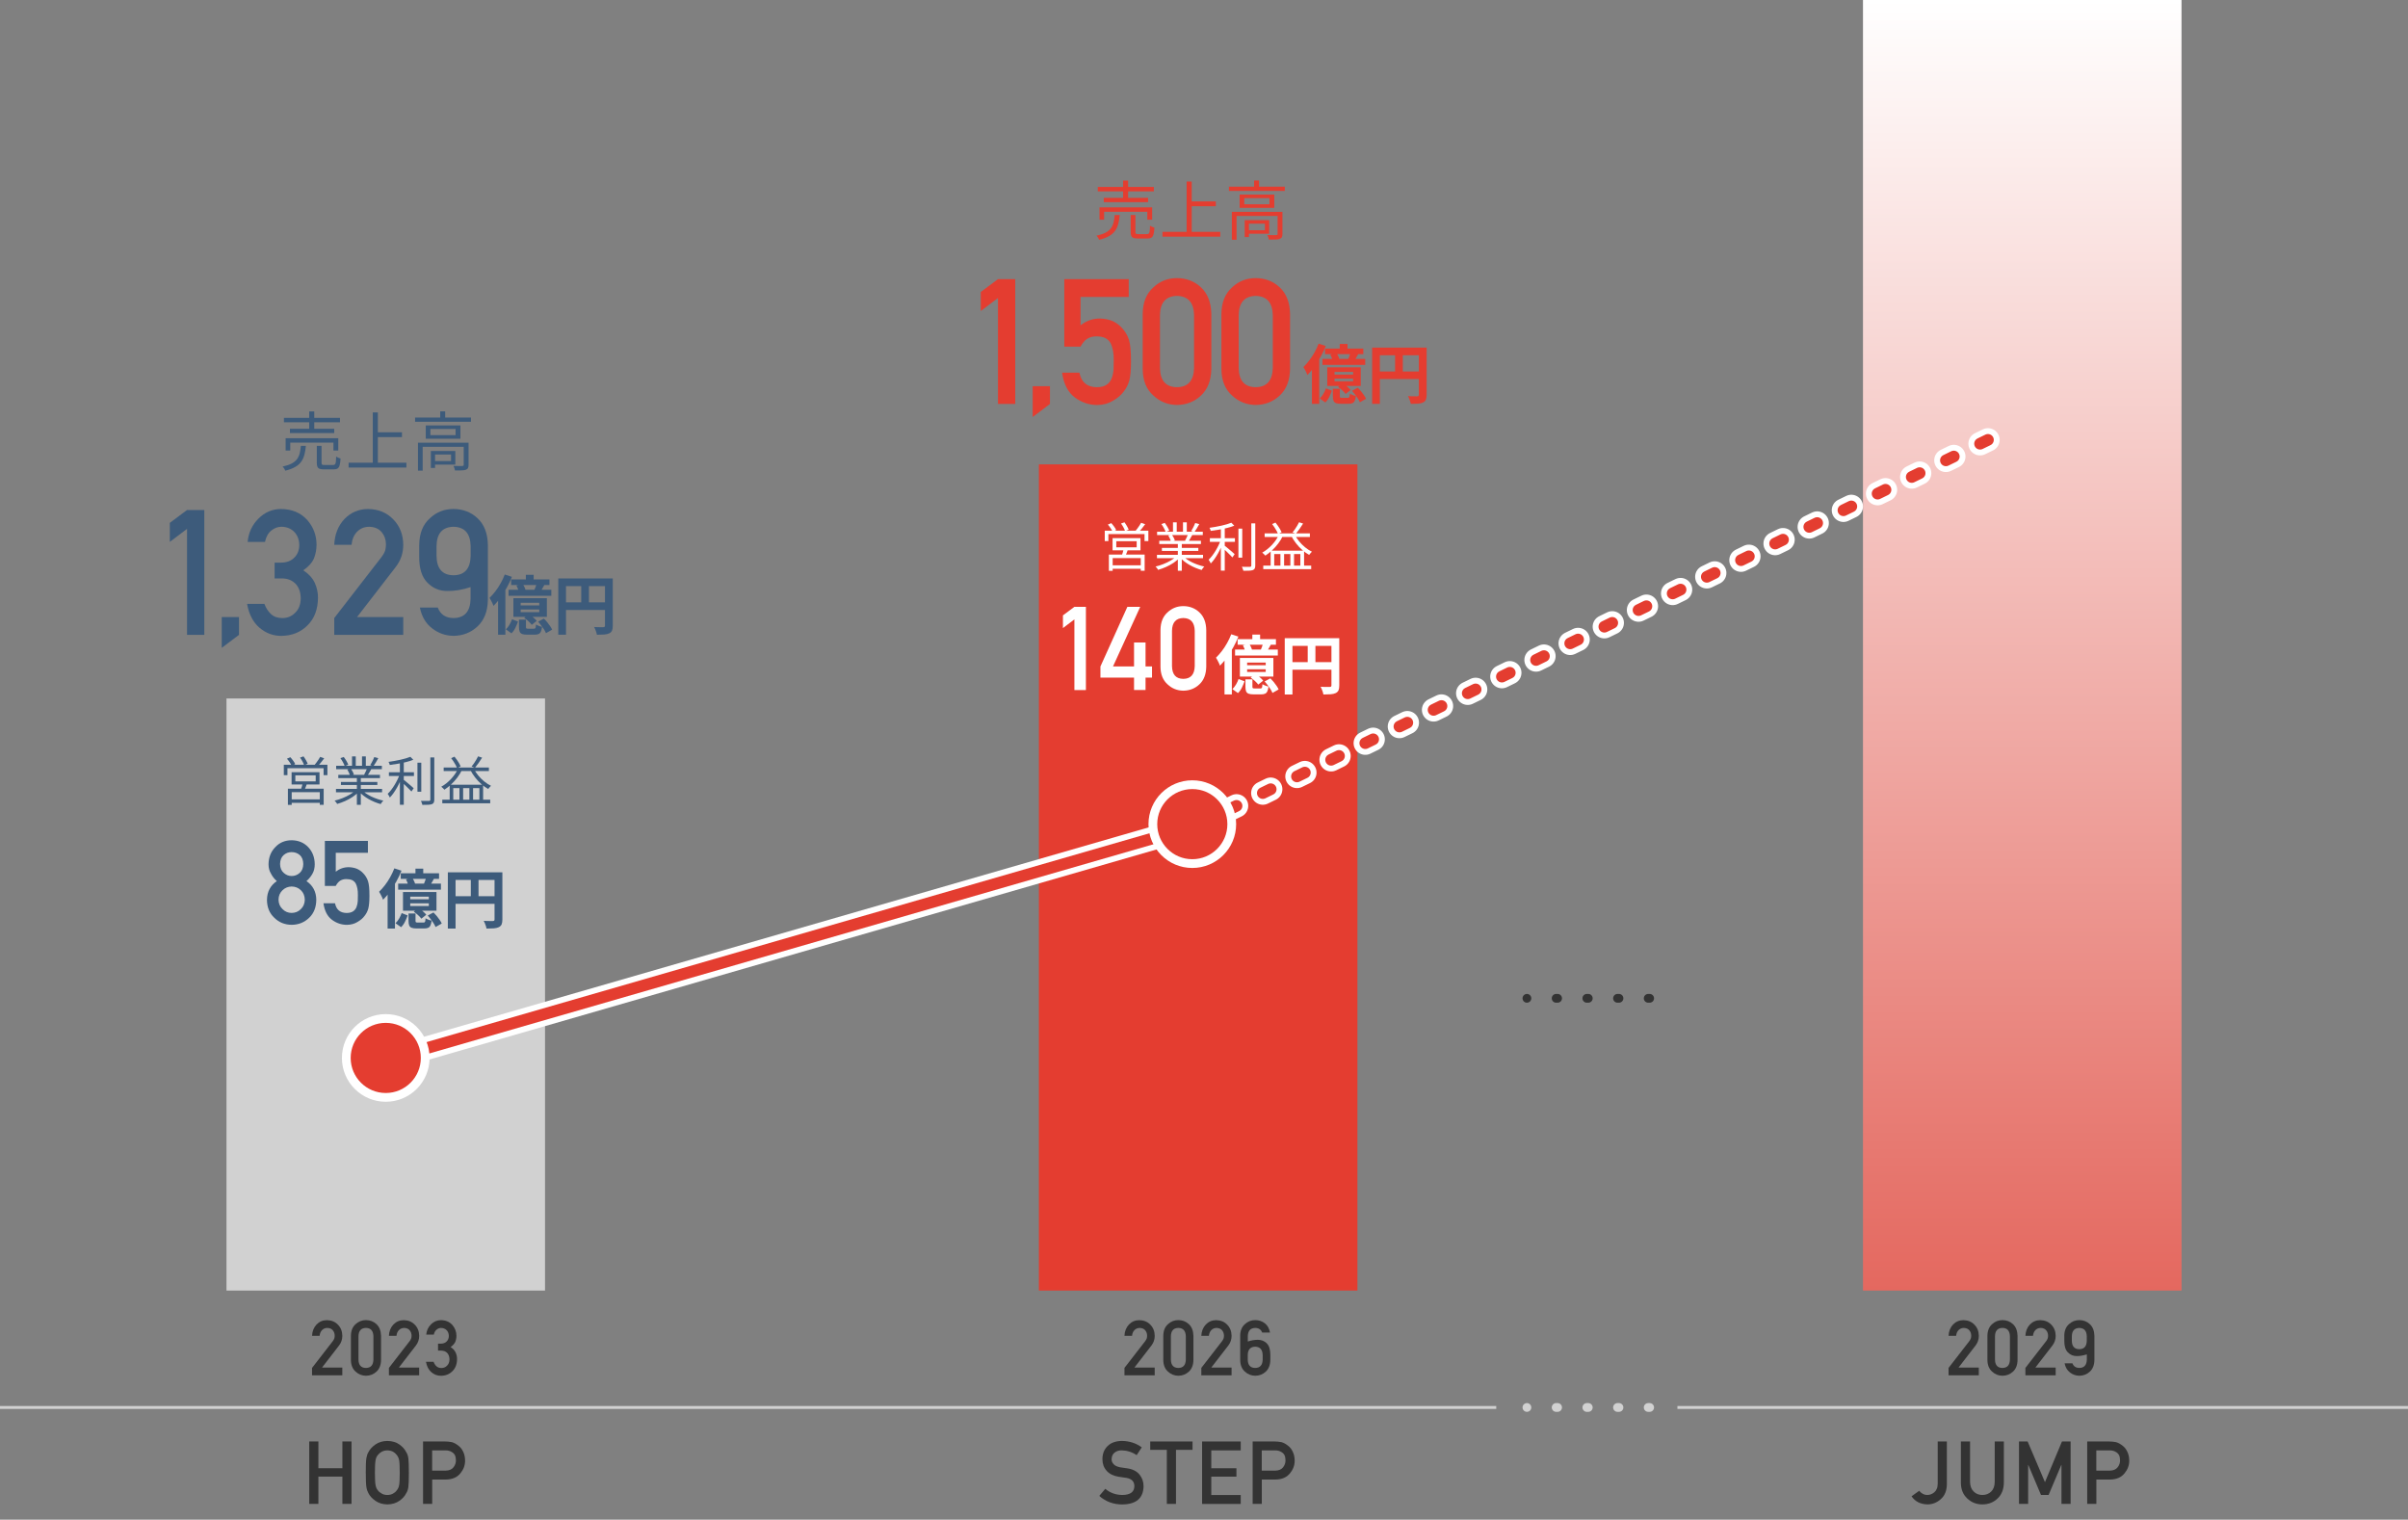 <?xml version="1.0" encoding="UTF-8"?>
<svg id="f" data-name="06" xmlns="http://www.w3.org/2000/svg" xmlns:xlink="http://www.w3.org/1999/xlink" viewBox="0 0 824 520">
  <rect x="0" y="0" width="824" height="520" fill="#808080" stroke="none"/>
  <defs>
    <linearGradient id="g" data-name="名称未設定グラデーション 22" x1="692" y1="441.6" x2="692" y2="0" gradientUnits="userSpaceOnUse">
      <stop offset="0" stop-color="#e4685f"/>
      <stop offset="1" stop-color="#fff"/>
    </linearGradient>
  </defs>
  <rect x="637.5" width="109" height="441.6" fill="url(#g)" stroke-width="0"/>
  <line x1="574" y1="481.6" x2="824" y2="481.6" fill="none" stroke="#d1d1d1" stroke-linejoin="round"/>
  <rect x="77.5" y="239" width="109" height="202.6" fill="#d1d1d1" stroke-width="0"/>
  <rect x="355.5" y="158.9" width="109" height="282.7" fill="#e43d30" stroke-width="0"/>
  <g>
    <line x1="131.98" y1="362.7" x2="408.75" y2="282.75" fill="none" stroke="#fff" stroke-linecap="round" stroke-linejoin="round" stroke-width="8"/>
    <line x1="131.98" y1="362.7" x2="408.75" y2="282.75" fill="none" stroke="#e43d30" stroke-linecap="round" stroke-linejoin="round" stroke-width="4"/>
  </g>
  <g>
    <line x1="408.75" y1="282.75" x2="682.92" y2="149.22" fill="none" stroke="#fff" stroke-dasharray="0 0 0 0 3 10 0 0" stroke-linecap="round" stroke-miterlimit="10" stroke-width="8"/>
    <line x1="408.75" y1="282.75" x2="682.92" y2="149.22" fill="none" stroke="#e43d30" stroke-dasharray="0 0 0 0 3 10 0 0" stroke-linecap="round" stroke-miterlimit="10" stroke-width="4"/>
  </g>
  <line x1="564.5" y1="481.6" x2="522.5" y2="481.6" fill="none" stroke="#d1d1d1" stroke-dasharray="0 0 0 0 .5 10 0 0" stroke-linecap="round" stroke-linejoin="round" stroke-width="3"/>
  <line y1="481.6" x2="512" y2="481.6" fill="none" stroke="#d1d1d1" stroke-linejoin="round"/>
  <g>
    <path d="M666.77,468.08l7.1-9.16c.27-.37.46-.71.56-1.03.07-.3.1-.58.1-.85,0-.7-.21-1.32-.64-1.84-.44-.52-1.06-.79-1.87-.81-.71,0-1.31.24-1.78.71-.49.47-.78,1.14-.87,2h-2.59c.07-1.56.57-2.84,1.52-3.86.96-.99,2.13-1.5,3.53-1.51,1.56.02,2.83.53,3.8,1.54.99,1,1.49,2.28,1.51,3.82,0,1.23-.37,2.33-1.1,3.29l-5.84,7.56h6.93v2.67h-10.35v-2.52Z" fill="#333" stroke-width="0"/>
    <path d="M680.08,457.09c.02-1.73.55-3.06,1.61-3.99.99-.92,2.17-1.39,3.54-1.39s2.61.46,3.6,1.39c1,.93,1.52,2.27,1.56,4v8.26c-.03,1.72-.55,3.05-1.56,3.98-.99.92-2.19,1.4-3.6,1.41-1.37-.02-2.55-.49-3.54-1.41-1.05-.93-1.59-2.26-1.61-3.98v-8.28ZM687.78,457.25c-.05-1.88-.9-2.84-2.56-2.87-1.67.03-2.52.99-2.55,2.87v7.96c.03,1.9.88,2.85,2.55,2.87,1.66-.02,2.51-.97,2.56-2.87v-7.96Z" fill="#333" stroke-width="0"/>
    <path d="M693.07,468.08l7.1-9.16c.27-.37.46-.71.56-1.03.07-.3.1-.58.1-.85,0-.7-.21-1.32-.64-1.84-.44-.52-1.06-.79-1.87-.81-.71,0-1.31.24-1.78.71-.49.47-.78,1.14-.87,2h-2.59c.07-1.56.57-2.84,1.52-3.86.96-.99,2.13-1.5,3.53-1.51,1.56.02,2.83.53,3.8,1.54.99,1,1.49,2.28,1.51,3.82,0,1.23-.37,2.33-1.1,3.29l-5.84,7.56h6.93v2.67h-10.35v-2.52Z" fill="#333" stroke-width="0"/>
    <path d="M706.38,457.09c.02-1.73.55-3.06,1.61-3.99.99-.92,2.17-1.39,3.54-1.39s2.61.46,3.6,1.39c1,.93,1.52,2.27,1.56,4v8.26c-.03,1.72-.55,3.05-1.56,3.98-.99.92-2.19,1.4-3.6,1.41-1.2-.02-2.28-.39-3.21-1.13-.95-.72-1.56-1.76-1.83-3.12h2.68c.41,1.05,1.2,1.57,2.37,1.57,1.65-.02,2.51-.98,2.56-2.88v-1.76c-1.24.4-2.39.6-3.47.58-1.18.02-2.19-.4-3.02-1.26-.83-.83-1.24-2.15-1.22-3.95v-1.72ZM708.97,458.79c.03,1.9.88,2.85,2.55,2.87,1.66-.02,2.51-.97,2.56-2.87v-1.53c-.05-1.88-.9-2.84-2.56-2.87-1.67.03-2.52.99-2.55,2.87v1.53Z" fill="#333" stroke-width="0"/>
  </g>
  <g>
    <path d="M384.77,468.08l7.1-9.16c.27-.37.46-.71.56-1.03.07-.3.1-.58.1-.85,0-.7-.21-1.32-.64-1.84-.44-.52-1.06-.79-1.87-.81-.71,0-1.31.24-1.78.71-.49.47-.78,1.14-.87,2h-2.59c.07-1.56.57-2.84,1.52-3.86.96-.99,2.13-1.5,3.53-1.51,1.56.02,2.83.53,3.8,1.54.99,1,1.49,2.28,1.51,3.82,0,1.23-.37,2.33-1.1,3.29l-5.84,7.56h6.93v2.67h-10.35v-2.52Z" fill="#333" stroke-width="0"/>
    <path d="M398.07,457.09c.02-1.73.55-3.06,1.61-3.99.99-.92,2.17-1.39,3.54-1.39s2.61.46,3.6,1.39c1,.93,1.52,2.27,1.56,4v8.26c-.03,1.72-.55,3.05-1.56,3.98-.99.92-2.19,1.4-3.6,1.41-1.37-.02-2.55-.49-3.54-1.41-1.05-.93-1.59-2.26-1.61-3.98v-8.28ZM405.78,457.25c-.05-1.88-.9-2.84-2.56-2.87-1.67.03-2.52.99-2.55,2.87v7.96c.03,1.9.88,2.85,2.55,2.87,1.66-.02,2.51-.97,2.56-2.87v-7.96Z" fill="#333" stroke-width="0"/>
    <path d="M411.07,468.08l7.1-9.16c.27-.37.46-.71.56-1.03.07-.3.1-.58.1-.85,0-.7-.21-1.32-.64-1.84-.44-.52-1.06-.79-1.87-.81-.71,0-1.31.24-1.78.71-.49.47-.78,1.14-.87,2h-2.59c.07-1.56.57-2.84,1.52-3.86.96-.99,2.13-1.5,3.53-1.51,1.56.02,2.83.53,3.8,1.54.99,1,1.49,2.28,1.51,3.82,0,1.23-.37,2.33-1.1,3.29l-5.84,7.56h6.93v2.67h-10.35v-2.52Z" fill="#333" stroke-width="0"/>
    <path d="M424.38,457.09c.02-1.73.55-3.06,1.61-3.99.99-.92,2.17-1.39,3.54-1.39,1.23,0,2.32.36,3.28,1.08.93.73,1.52,1.79,1.78,3.17h-2.68c-.41-1.03-1.2-1.56-2.38-1.57-1.66.03-2.51.99-2.54,2.88v1.76c1.24-.4,2.39-.59,3.47-.58,1.2,0,2.21.41,3.04,1.23.81.84,1.21,2.16,1.2,3.97v1.71c-.03,1.72-.55,3.05-1.56,3.98-.99.92-2.19,1.4-3.6,1.41-1.37-.02-2.55-.49-3.54-1.41-1.05-.93-1.59-2.26-1.61-3.98v-8.27ZM426.97,465.21c.03,1.9.88,2.85,2.55,2.87,1.66-.02,2.51-.97,2.56-2.87v-1.53c-.05-1.88-.9-2.84-2.56-2.87-1.67.03-2.52.99-2.55,2.87v1.53Z" fill="#333" stroke-width="0"/>
  </g>
  <g>
    <path d="M106.77,468.08l7.1-9.16c.27-.37.46-.71.56-1.03.07-.3.1-.58.1-.85,0-.7-.21-1.32-.64-1.84-.44-.52-1.06-.79-1.87-.81-.71,0-1.31.24-1.78.71-.49.47-.78,1.14-.87,2h-2.59c.07-1.56.57-2.84,1.52-3.86.96-.99,2.13-1.5,3.53-1.51,1.56.02,2.83.53,3.8,1.54.99,1,1.49,2.28,1.51,3.82,0,1.23-.37,2.33-1.1,3.29l-5.84,7.56h6.93v2.67h-10.35v-2.52Z" fill="#333" stroke-width="0"/>
    <path d="M120.08,457.09c.02-1.73.55-3.06,1.61-3.99.99-.92,2.17-1.39,3.54-1.39s2.61.46,3.6,1.39c1,.93,1.52,2.27,1.56,4v8.26c-.03,1.72-.55,3.05-1.56,3.98-.99.92-2.19,1.4-3.6,1.41-1.37-.02-2.55-.49-3.54-1.41-1.05-.93-1.59-2.26-1.61-3.98v-8.28ZM127.78,457.25c-.05-1.88-.9-2.84-2.56-2.87-1.67.03-2.52.99-2.55,2.87v7.96c.03,1.9.88,2.85,2.55,2.87,1.66-.02,2.51-.97,2.56-2.87v-7.96Z" fill="#333" stroke-width="0"/>
    <path d="M133.07,468.08l7.1-9.16c.27-.37.46-.71.56-1.03.07-.3.1-.58.1-.85,0-.7-.21-1.32-.64-1.84-.44-.52-1.06-.79-1.87-.81-.71,0-1.31.24-1.78.71-.49.47-.78,1.14-.87,2h-2.59c.07-1.56.57-2.84,1.52-3.86.96-.99,2.13-1.5,3.53-1.51,1.56.02,2.83.53,3.8,1.54.99,1,1.49,2.28,1.51,3.82,0,1.23-.37,2.33-1.1,3.29l-5.84,7.56h6.93v2.67h-10.35v-2.52Z" fill="#333" stroke-width="0"/>
    <path d="M149.88,459.77h.9c.89,0,1.58-.25,2.07-.76.49-.49.74-1.13.74-1.91-.02-.79-.27-1.44-.76-1.95-.49-.49-1.12-.74-1.89-.76-.56,0-1.06.19-1.52.56-.48.37-.81.94-.97,1.72h-2.6c.13-1.39.68-2.56,1.63-3.51.94-.94,2.06-1.42,3.36-1.44,1.65.02,2.96.56,3.93,1.63.93,1.04,1.4,2.28,1.42,3.7,0,.72-.13,1.41-.39,2.08-.3.67-.83,1.26-1.61,1.79.79.51,1.36,1.13,1.71,1.85.33.72.5,1.47.5,2.26-.02,1.75-.54,3.14-1.58,4.15-1.02,1.04-2.33,1.56-3.93,1.58-1.24,0-2.33-.41-3.28-1.23-.95-.82-1.57-2.01-1.85-3.56h2.6c.23.63.56,1.13.98,1.52.43.4,1,.61,1.72.61.76,0,1.41-.27,1.93-.81.53-.51.8-1.23.82-2.16-.02-.95-.29-1.69-.82-2.22-.52-.51-1.19-.76-1.99-.76h-1.11v-2.36Z" fill="#333" stroke-width="0"/>
  </g>
  <g>
    <g>
      <g>
        <path d="M341.5,101.97l-5.89,4.45v-6.51l5.89-4.4h5.91v42.71h-5.91v-36.26Z" fill="#e43d30" stroke-width="0"/>
        <path d="M353.38,132.14h5.91v6.09l-5.91,4.45v-10.54Z" fill="#e43d30" stroke-width="0"/>
        <path d="M364.19,95.51h22.05v6.09h-16.49v9.73c1.94-1.56,4.15-2.34,6.63-2.34,1.59.04,3.05.33,4.38.88,1.25.61,2.27,1.35,3.04,2.23,1.15,1.17,1.98,2.53,2.49,4.07.26.84.45,1.86.56,3.08.11,1.23.17,2.74.17,4.54,0,2.77-.19,4.9-.57,6.38-.4,1.46-1.06,2.76-1.99,3.9-.81,1.11-2,2.12-3.55,3.03-1.52.95-3.31,1.45-5.39,1.49-2.8,0-5.37-.86-7.69-2.57-2.37-1.75-3.83-4.59-4.4-8.51h5.94c.64,3.29,2.62,4.95,5.94,4.99,1.42,0,2.56-.29,3.41-.88.81-.57,1.38-1.31,1.71-2.23.34-.92.55-1.92.62-2.99.04-1.06.06-2.08.06-3.08.04-2.45-.33-4.43-1.11-5.96-.42-.72-1.04-1.3-1.85-1.73-.82-.35-1.83-.53-3.05-.53-1.08,0-2.07.25-2.96.76-.89.53-1.69,1.45-2.39,2.76h-5.56v-23.09Z" fill="#e43d30" stroke-width="0"/>
        <path d="M391.02,107.42c.04-3.94,1.26-6.97,3.66-9.1,2.25-2.11,4.94-3.16,8.07-3.16s5.96,1.05,8.21,3.16c2.29,2.13,3.47,5.17,3.55,9.11v18.84c-.08,3.93-1.26,6.95-3.55,9.08-2.25,2.11-4.99,3.18-8.21,3.22-3.12-.04-5.81-1.11-8.07-3.22-2.4-2.12-3.63-5.15-3.66-9.07v-18.88ZM408.6,107.8c-.11-4.29-2.06-6.47-5.85-6.55-3.8.08-5.74,2.26-5.82,6.55v18.14c.08,4.33,2.02,6.51,5.82,6.55,3.79-.04,5.73-2.22,5.85-6.55v-18.14Z" fill="#e43d30" stroke-width="0"/>
        <path d="M417.96,107.42c.04-3.94,1.26-6.97,3.66-9.1,2.25-2.11,4.94-3.16,8.07-3.16s5.96,1.05,8.21,3.16c2.29,2.13,3.47,5.17,3.55,9.11v18.84c-.08,3.93-1.26,6.95-3.55,9.08-2.25,2.11-4.99,3.18-8.21,3.22-3.12-.04-5.81-1.11-8.07-3.22-2.41-2.12-3.63-5.15-3.66-9.07v-18.88ZM435.54,107.8c-.12-4.29-2.06-6.47-5.85-6.55-3.8.08-5.74,2.26-5.82,6.55v18.14c.08,4.33,2.02,6.51,5.82,6.55,3.78-.04,5.73-2.22,5.85-6.55v-18.14Z" fill="#e43d30" stroke-width="0"/>
      </g>
      <g>
        <path d="M451.24,117.59l2.44.79c-.48,1.22-1.06,2.43-1.74,3.65-.67,1.22-1.4,2.36-2.17,3.44-.77,1.08-1.57,2.03-2.39,2.85-.07-.22-.19-.5-.35-.85-.16-.34-.33-.69-.52-1.03-.18-.34-.35-.63-.5-.85.67-.64,1.34-1.39,1.99-2.24.65-.85,1.26-1.77,1.81-2.76.56-.99,1.03-1.99,1.41-3ZM448.93,123.73l2.51-2.51v16.96h-2.51v-14.45ZM453.72,132.88l2.04.81c-.25.69-.55,1.4-.9,2.13-.35.73-.8,1.36-1.34,1.89l-1.91-1.36c.46-.42.87-.96,1.24-1.59.37-.64.66-1.26.87-1.88ZM452.53,122.81h14.63v2.05h-14.63v-2.05ZM453.41,119.27h13.11v1.91h-13.11v-1.91ZM454.18,125.69h11.46v6.38h-11.46v-6.38ZM455.22,121.33l2.22-.44c.19.32.38.68.56,1.07s.3.73.36,1.02l-2.33.48c-.06-.28-.16-.62-.32-1.03-.15-.41-.32-.78-.49-1.1ZM456.08,133.02h2.4v2.51c0,.26.04.43.13.5.09.07.3.1.64.1h1.94c.18,0,.31-.03.41-.1.1-.07.17-.21.21-.42.04-.21.08-.52.11-.93.22.16.54.32.96.48.42.16.79.27,1.11.33-.09.7-.22,1.25-.41,1.64-.18.39-.44.66-.78.81s-.78.23-1.32.23h-2.57c-.76,0-1.35-.08-1.76-.24-.41-.16-.69-.44-.84-.83s-.22-.91-.22-1.55v-2.53ZM456.67,127.27v.9h6.36v-.9h-6.36ZM456.67,129.56v.92h6.36v-.92h-6.36ZM457.88,132.42l1.61-1.23c.48.31.98.67,1.5,1.09.51.42.9.81,1.17,1.18l-1.7,1.34c-.25-.35-.62-.75-1.11-1.21-.49-.45-.98-.84-1.46-1.17ZM458.45,117.68h2.66v2.6h-2.66v-2.6ZM462.17,120.52l2.62.62c-.26.47-.52.92-.77,1.34-.25.43-.48.8-.68,1.12l-2.05-.57c.16-.38.33-.8.5-1.26.17-.46.3-.88.38-1.24ZM462.65,133.72l1.96-1.06c.38.37.76.77,1.12,1.22.37.45.7.89,1.01,1.34.31.45.54.86.7,1.24l-2.11,1.19c-.15-.37-.36-.78-.65-1.24-.29-.46-.61-.93-.97-1.4-.36-.47-.71-.9-1.07-1.3Z" fill="#e43d30" stroke-width="0"/>
        <path d="M469.54,118.94h17.25v2.62h-14.61v16.63h-2.64v-19.25ZM470.97,127.12h15.86v2.6h-15.86v-2.6ZM477.39,120.37h2.64v8.05h-2.64v-8.05ZM485.53,118.94h2.66v16.17c0,.7-.09,1.26-.26,1.66s-.49.71-.95.94c-.46.22-1.02.36-1.71.41-.68.05-1.52.08-2.5.08-.04-.25-.12-.54-.22-.86-.1-.32-.22-.64-.35-.96-.13-.32-.26-.59-.39-.83.42.03.85.05,1.29.05.43,0,.82.01,1.15.01h.7c.21-.01.35-.06.44-.14.09-.08.13-.22.13-.41v-16.13Z" fill="#e43d30" stroke-width="0"/>
      </g>
    </g>
    <g>
      <path d="M381.45,73.56h1.72c-.1,1.13-.27,2.15-.51,3.05s-.6,1.7-1.1,2.39c-.5.69-1.18,1.29-2.06,1.79s-2,.93-3.38,1.27c-.04-.15-.12-.31-.22-.48-.1-.18-.22-.35-.34-.52-.12-.17-.25-.3-.36-.41,1.26-.28,2.29-.62,3.08-1.03.79-.41,1.4-.91,1.84-1.48.43-.58.74-1.25.93-2s.32-1.61.4-2.56ZM375.66,63.97h19.18v1.52h-19.18v-1.52ZM376.23,70.95h18.02v4.22h-1.65v-2.71h-14.78v2.71h-1.58v-4.22ZM377.71,67.71h15.16v1.47h-15.16v-1.47ZM384.31,61.79h1.72v6.69h-1.72v-6.69ZM386.88,73.56h1.65v5.83c0,.31.06.51.19.59.12.09.41.13.85.13h2.93c.26,0,.47-.07.61-.2.14-.13.24-.4.3-.81.06-.41.09-1.03.11-1.87.13.09.29.18.46.26.18.09.36.17.55.23.19.07.36.12.51.17-.06,1-.17,1.77-.32,2.31s-.39.91-.71,1.11c-.32.2-.77.3-1.34.3h-3.23c-.67,0-1.19-.06-1.55-.19s-.61-.35-.76-.67c-.15-.32-.22-.77-.22-1.34v-5.85Z" fill="#e43d30" stroke-width="0"/>
      <path d="M397.79,79.33h19.78v1.65h-19.78v-1.65ZM406.06,62.12h1.74v18.08h-1.74v-18.08ZM407.01,68.92h9.04v1.65h-9.04v-1.65Z" fill="#e43d30" stroke-width="0"/>
      <path d="M420.54,63.88h19.12v1.45h-19.12v-1.45ZM421.53,72.49h16.35v1.41h-14.74v8.14h-1.61v-9.55ZM424.19,66.57h11.86v4.55h-11.86v-4.55ZM425.78,67.78v2.11h8.62v-2.11h-8.62ZM425.93,75.32h1.45v5.79h-1.45v-5.79ZM426.7,75.32h7.61v4.66h-7.61v-1.21h6.14v-2.24h-6.14v-1.21ZM429.14,61.77h1.69v2.82h-1.69v-2.82ZM437.19,72.49h1.65v7.57c0,.45-.06.81-.19,1.08-.12.26-.36.46-.71.59-.35.13-.83.21-1.44.23s-1.38.03-2.3.03c-.03-.23-.1-.5-.2-.79s-.21-.55-.33-.77c.72.01,1.36.03,1.92.03.56,0,.94,0,1.11-.01.19-.01.32-.05.38-.11.07-.06.1-.16.1-.31v-7.55Z" fill="#e43d30" stroke-width="0"/>
    </g>
  </g>
  <g>
    <g>
      <g>
        <path d="M64,180.97l-5.89,4.45v-6.51l5.89-4.4h5.91v42.71h-5.91v-36.26Z" fill="#3d5b7b" stroke-width="0"/>
        <path d="M75.88,211.14h5.91v6.09l-5.91,4.45v-10.54Z" fill="#3d5b7b" stroke-width="0"/>
        <path d="M93.97,192.53h2.04c2.03,0,3.6-.58,4.72-1.74,1.12-1.12,1.68-2.57,1.68-4.36-.04-1.81-.62-3.29-1.73-4.45-1.12-1.12-2.56-1.7-4.32-1.74-1.27,0-2.43.42-3.47,1.27-1.1.84-1.84,2.15-2.21,3.92h-5.94c.3-3.16,1.54-5.83,3.72-7.99,2.14-2.15,4.69-3.24,7.66-3.28,3.77.04,6.76,1.28,8.97,3.72,2.12,2.38,3.2,5.2,3.23,8.44,0,1.64-.29,3.22-.88,4.75-.68,1.52-1.9,2.88-3.66,4.07,1.8,1.17,3.1,2.58,3.9,4.22.76,1.64,1.14,3.36,1.14,5.16-.04,4-1.24,7.16-3.6,9.46-2.33,2.36-5.31,3.56-8.96,3.6-2.82,0-5.31-.94-7.49-2.81-2.17-1.87-3.58-4.58-4.22-8.13h5.93c.53,1.43,1.28,2.58,2.24,3.47.98.92,2.29,1.38,3.92,1.38,1.74,0,3.21-.62,4.4-1.85,1.21-1.16,1.84-2.8,1.87-4.93-.04-2.17-.66-3.86-1.87-5.05-1.19-1.16-2.71-1.73-4.54-1.73h-2.53v-5.38Z" fill="#3d5b7b" stroke-width="0"/>
        <path d="M114.37,211.49l16.19-20.9c.62-.84,1.05-1.62,1.28-2.35.15-.68.23-1.33.23-1.94,0-1.6-.48-3-1.45-4.2-1-1.19-2.43-1.81-4.27-1.85-1.63,0-2.99.54-4.07,1.62-1.12,1.08-1.78,2.59-1.99,4.55h-5.91c.15-3.55,1.31-6.48,3.46-8.8,2.18-2.26,4.86-3.41,8.04-3.45,3.56.04,6.45,1.21,8.67,3.52,2.25,2.29,3.4,5.19,3.44,8.71,0,2.82-.83,5.32-2.5,7.51l-13.32,17.24h15.82v6.09h-23.61v-5.74Z" fill="#3d5b7b" stroke-width="0"/>
        <path d="M143.46,186.42c.04-3.94,1.26-6.97,3.66-9.1,2.25-2.11,4.94-3.16,8.07-3.16s5.96,1.05,8.21,3.16c2.29,2.13,3.47,5.17,3.55,9.11v18.84c-.08,3.93-1.26,6.95-3.55,9.08-2.25,2.11-4.99,3.18-8.21,3.22-2.75-.04-5.19-.9-7.33-2.57-2.16-1.64-3.55-4.01-4.18-7.11h6.12c.93,2.39,2.73,3.59,5.4,3.59,3.77-.04,5.72-2.22,5.83-6.56v-4.02c-2.83.92-5.46,1.36-7.91,1.32-2.69.04-4.99-.92-6.88-2.87-1.9-1.9-2.83-4.9-2.79-9v-3.93ZM149.38,190.29c.08,4.33,2.02,6.51,5.82,6.55,3.78-.04,5.73-2.22,5.85-6.55v-3.49c-.12-4.29-2.06-6.47-5.85-6.55-3.8.08-5.74,2.26-5.82,6.55v3.49Z" fill="#3d5b7b" stroke-width="0"/>
      </g>
      <g>
        <path d="M172.74,196.59l2.44.79c-.48,1.22-1.06,2.43-1.74,3.65-.67,1.22-1.4,2.36-2.17,3.44-.77,1.08-1.57,2.03-2.39,2.85-.07-.22-.19-.5-.35-.85-.16-.34-.33-.69-.52-1.03-.18-.34-.35-.63-.5-.85.67-.64,1.34-1.39,1.99-2.24.65-.85,1.26-1.77,1.81-2.76.56-.99,1.03-1.99,1.41-3ZM170.43,202.73l2.51-2.51v16.96h-2.51v-14.45ZM175.22,211.88l2.04.81c-.25.69-.55,1.4-.9,2.13-.35.73-.8,1.36-1.34,1.89l-1.91-1.36c.46-.42.87-.96,1.24-1.59.37-.64.66-1.26.87-1.88ZM174.03,201.81h14.63v2.05h-14.63v-2.05ZM174.91,198.27h13.11v1.91h-13.11v-1.91ZM175.68,204.69h11.46v6.38h-11.46v-6.38ZM176.72,200.33l2.22-.44c.19.32.38.68.56,1.07s.3.73.36,1.02l-2.33.48c-.06-.28-.16-.62-.32-1.03-.15-.41-.32-.78-.49-1.1ZM177.58,212.02h2.4v2.51c0,.26.04.43.13.5.09.07.3.1.64.1h1.94c.18,0,.31-.03.41-.1.1-.07.17-.21.21-.42.04-.21.08-.52.11-.93.22.16.54.32.96.48.42.16.79.27,1.11.33-.09.7-.22,1.25-.41,1.64-.18.39-.44.66-.78.81s-.78.23-1.32.23h-2.57c-.76,0-1.35-.08-1.76-.24-.41-.16-.69-.44-.84-.83s-.22-.91-.22-1.55v-2.53ZM178.17,206.27v.9h6.36v-.9h-6.36ZM178.17,208.56v.92h6.36v-.92h-6.36ZM179.38,211.42l1.61-1.23c.48.31.98.67,1.5,1.09.51.42.9.81,1.17,1.18l-1.7,1.34c-.25-.35-.62-.75-1.11-1.21-.49-.45-.98-.84-1.46-1.17ZM179.95,196.68h2.66v2.6h-2.66v-2.6ZM183.67,199.52l2.62.62c-.26.47-.52.92-.77,1.34-.25.43-.48.8-.68,1.12l-2.05-.57c.16-.38.33-.8.5-1.26.17-.46.3-.88.38-1.24ZM184.15,212.72l1.96-1.06c.38.37.76.77,1.12,1.22.37.45.7.89,1.01,1.34.31.45.54.86.7,1.24l-2.11,1.19c-.15-.37-.36-.78-.65-1.24-.29-.46-.61-.93-.97-1.4-.36-.47-.71-.9-1.07-1.3Z" fill="#3d5b7b" stroke-width="0"/>
        <path d="M191.04,197.94h17.25v2.62h-14.61v16.63h-2.64v-19.25ZM192.47,206.12h15.86v2.6h-15.86v-2.6ZM198.89,199.37h2.64v8.05h-2.64v-8.05ZM207.03,197.94h2.66v16.17c0,.7-.09,1.26-.26,1.66s-.49.71-.95.94c-.46.22-1.02.36-1.71.41-.68.05-1.52.08-2.5.08-.04-.25-.12-.54-.22-.86-.1-.32-.22-.64-.35-.96-.13-.32-.26-.59-.39-.83.42.03.85.05,1.29.05.43,0,.82.01,1.15.01h.7c.21-.01.35-.06.44-.14.09-.08.13-.22.13-.41v-16.13Z" fill="#3d5b7b" stroke-width="0"/>
      </g>
    </g>
    <g>
      <path d="M102.95,152.56h1.72c-.1,1.13-.27,2.15-.51,3.05s-.6,1.7-1.1,2.39c-.5.69-1.18,1.29-2.06,1.79s-2,.93-3.38,1.27c-.04-.15-.12-.31-.22-.48-.1-.18-.22-.35-.34-.52-.12-.17-.25-.3-.36-.41,1.26-.28,2.29-.62,3.08-1.03.79-.41,1.4-.91,1.84-1.48.43-.58.74-1.25.93-2s.32-1.61.4-2.56ZM97.16,142.97h19.18v1.52h-19.18v-1.52ZM97.73,149.95h18.02v4.22h-1.65v-2.71h-14.78v2.71h-1.58v-4.22ZM99.21,146.71h15.16v1.47h-15.16v-1.47ZM105.81,140.79h1.72v6.69h-1.72v-6.69ZM108.38,152.56h1.65v5.83c0,.31.06.51.19.59.12.09.41.13.85.13h2.93c.26,0,.47-.07.61-.2.14-.13.24-.4.3-.81.06-.41.09-1.03.11-1.87.13.09.29.18.46.26.18.09.36.17.55.23.19.07.36.12.51.17-.06,1-.17,1.77-.32,2.31s-.39.91-.71,1.11c-.32.2-.77.3-1.34.3h-3.23c-.67,0-1.19-.06-1.55-.19s-.61-.35-.76-.67c-.15-.32-.22-.77-.22-1.34v-5.85Z" fill="#3d5b7b" stroke-width="0"/>
      <path d="M119.29,158.33h19.78v1.65h-19.78v-1.65ZM127.56,141.12h1.74v18.08h-1.74v-18.08ZM128.51,147.92h9.04v1.65h-9.04v-1.65Z" fill="#3d5b7b" stroke-width="0"/>
      <path d="M142.04,142.88h19.12v1.45h-19.12v-1.45ZM143.03,151.49h16.35v1.41h-14.74v8.14h-1.61v-9.55ZM145.69,145.57h11.86v4.55h-11.86v-4.55ZM147.28,146.78v2.11h8.62v-2.11h-8.62ZM147.43,154.32h1.45v5.79h-1.45v-5.79ZM148.2,154.32h7.61v4.66h-7.61v-1.21h6.14v-2.24h-6.14v-1.21ZM150.64,140.77h1.69v2.82h-1.69v-2.82ZM158.69,151.49h1.65v7.57c0,.45-.06.81-.19,1.08-.12.26-.36.46-.71.59-.35.13-.83.21-1.44.23s-1.38.03-2.3.03c-.03-.23-.1-.5-.2-.79s-.21-.55-.33-.77c.72.01,1.36.03,1.92.03.56,0,.94,0,1.11-.01.19-.01.32-.05.38-.11.07-.06.1-.16.1-.31v-7.55Z" fill="#3d5b7b" stroke-width="0"/>
    </g>
  </g>
  <g>
    <g>
      <path d="M378.04,181.58h14.92v3.56h-1.31v-2.38h-12.37v2.38h-1.24v-3.56ZM379.12,179.5l1.15-.5c.32.35.65.74.97,1.19.32.44.56.83.7,1.17l-1.21.58c-.14-.34-.37-.73-.68-1.2-.31-.46-.62-.87-.94-1.23ZM379.45,189.77h12.24v5.53h-1.33v-4.34h-9.61v4.36h-1.3v-5.54ZM380.13,193.43h10.82v1.19h-10.82v-1.19ZM380.71,184.14h9.56v4.18h-9.56v-4.18ZM381.99,185.2v2.07h6.97v-2.07h-6.97ZM383.61,179.14l1.17-.43c.29.38.57.82.85,1.3.28.48.47.89.59,1.24l-1.22.49c-.11-.36-.29-.79-.56-1.28-.26-.49-.54-.93-.83-1.31ZM384.52,187.81l1.49.14c-.17.44-.34.89-.51,1.33-.17.44-.33.83-.48,1.15l-1.19-.2c.12-.35.25-.75.39-1.21.14-.46.24-.87.3-1.21ZM390.48,178.88l1.39.49c-.36.49-.74.99-1.15,1.5-.41.51-.79.94-1.15,1.3l-1.06-.45c.22-.26.45-.56.69-.88.25-.32.48-.66.71-1.01s.42-.67.58-.95Z" fill="#fff" stroke-width="0"/>
      <path d="M402.61,190.31l1.08.5c-.55.61-1.24,1.19-2.05,1.74-.82.55-1.69,1.03-2.61,1.44-.92.41-1.84.75-2.74,1-.06-.12-.14-.25-.24-.39-.1-.14-.21-.28-.32-.41-.11-.14-.22-.25-.32-.33.89-.2,1.79-.49,2.7-.85.91-.36,1.76-.77,2.56-1.24.79-.47,1.44-.95,1.94-1.46ZM395.9,189.85h15.77v1.15h-15.77v-1.15ZM395.95,181.94h15.64v1.15h-15.64v-1.15ZM396.69,185.04h14.26v1.12h-14.26v-1.12ZM397.41,179.32l1.15-.4c.31.4.61.85.91,1.35.29.5.51.94.64,1.31l-1.22.47c-.12-.37-.32-.82-.6-1.33-.28-.52-.57-.98-.87-1.4ZM397.59,187.47h12.47v1.04h-12.47v-1.04ZM399.77,183.22l1.28-.23c.2.29.4.62.58.98.19.37.32.69.39.96l-1.33.27c-.07-.26-.2-.58-.37-.96s-.36-.72-.55-1.02ZM401.39,178.72h1.28v3.78h-1.28v-3.78ZM403.05,185.56h1.35v9.74h-1.35v-9.74ZM404.81,190.28c.38.4.85.78,1.39,1.15.55.37,1.15.71,1.8,1.03.65.31,1.33.58,2.03.82s1.39.43,2.07.58c-.1.1-.2.21-.32.35-.11.14-.22.28-.33.43-.11.15-.19.28-.25.4-.68-.19-1.38-.43-2.08-.72-.7-.29-1.38-.62-2.03-.99s-1.27-.78-1.84-1.22c-.57-.44-1.06-.91-1.48-1.39l1.04-.45ZM404.81,178.72h1.3v3.71h-1.3v-3.71ZM406.57,182.75l1.39.36c-.22.4-.44.79-.67,1.18-.23.39-.44.73-.65,1.03l-1.12-.34c.18-.32.37-.7.57-1.12.2-.42.36-.79.48-1.12ZM408.99,178.96l1.39.38c-.26.48-.55.97-.85,1.47-.3.5-.58.93-.83,1.29l-1.1-.38c.17-.25.34-.54.51-.86.17-.32.34-.65.5-.99.16-.34.28-.64.38-.9Z" fill="#fff" stroke-width="0"/>
      <path d="M417.73,184.73l.95.41c-.23.68-.5,1.39-.83,2.11-.32.72-.68,1.42-1.06,2.11-.38.68-.79,1.32-1.21,1.92-.42.59-.84,1.1-1.26,1.52-.05-.13-.12-.27-.21-.42-.09-.15-.18-.3-.27-.46s-.18-.29-.26-.4c.41-.37.81-.82,1.21-1.34s.79-1.09,1.16-1.7c.37-.61.71-1.24,1.02-1.88.31-.64.56-1.26.75-1.86ZM421.35,178.85l1.01,1.03c-.68.28-1.48.53-2.39.76s-1.86.43-2.83.59c-.98.17-1.92.31-2.83.43-.04-.16-.09-.34-.17-.54-.08-.2-.17-.38-.26-.52.67-.1,1.36-.21,2.06-.33s1.39-.26,2.05-.41c.67-.15,1.29-.31,1.87-.48.58-.17,1.08-.34,1.5-.52ZM414.01,184.16h8.57v1.26h-8.57v-1.26ZM417.77,180.25h1.33v15.01h-1.33v-15.01ZM418.92,186.61c.18.12.43.32.76.59.33.28.69.58,1.07.9.38.32.73.62,1.05.9s.55.48.69.61l-.77,1.13c-.18-.2-.43-.47-.74-.78-.31-.32-.64-.65-.99-.98-.35-.34-.68-.65-1.01-.95-.32-.3-.59-.53-.81-.7l.74-.72ZM423.78,180.88h1.31v9.94h-1.31v-9.94ZM428.19,179.08h1.35v14.42c0,.47-.06.82-.19,1.04-.13.23-.33.4-.62.52-.3.11-.71.18-1.23.21-.52.03-1.2.04-2.03.04-.02-.13-.07-.28-.13-.44-.06-.16-.12-.33-.18-.5-.06-.17-.13-.31-.2-.43.64.01,1.21.02,1.73.02h1.03c.17-.01.29-.05.36-.12.07-.07.11-.18.11-.35v-14.42Z" fill="#fff" stroke-width="0"/>
      <path d="M437.71,182.88l1.33.4c-.46.96-1,1.86-1.64,2.7s-1.33,1.61-2.08,2.31c-.75.7-1.53,1.31-2.33,1.83-.07-.1-.17-.21-.3-.33s-.26-.25-.4-.38c-.14-.13-.26-.23-.37-.31,1.21-.68,2.33-1.57,3.34-2.65s1.83-2.27,2.44-3.56ZM432.28,193.54h16.4v1.22h-16.4v-1.22ZM432.75,182.52h15.48v1.22h-15.48v-1.22ZM434.8,188.42h11.45v5.74h-1.28v-4.57h-2.16v4.57h-1.26v-4.57h-2.14v4.57h-1.26v-4.57h-2.12v4.57h-1.22v-5.74ZM435.32,179.33l1.13-.52c.29.35.57.72.84,1.11.27.39.52.77.74,1.15s.4.72.53,1.04l-1.21.61c-.12-.31-.29-.67-.5-1.06s-.46-.8-.73-1.21c-.27-.41-.54-.78-.8-1.12ZM443.02,182.9c.4.79.91,1.57,1.53,2.33s1.32,1.45,2.08,2.07c.76.62,1.53,1.11,2.31,1.48-.1.08-.2.19-.32.32-.12.13-.24.27-.35.4-.11.14-.21.26-.28.37-.79-.43-1.57-.99-2.35-1.67-.77-.68-1.49-1.44-2.14-2.28-.65-.84-1.21-1.71-1.67-2.61l1.19-.43ZM444.52,178.7l1.39.45c-.37.6-.78,1.21-1.22,1.84-.44.62-.85,1.16-1.22,1.6l-1.17-.41c.26-.31.53-.67.81-1.07.28-.4.54-.82.79-1.24.25-.43.46-.81.63-1.16Z" fill="#fff" stroke-width="0"/>
    </g>
    <g>
      <path d="M367.65,211.94l-3.92,2.97v-4.34l3.92-2.93h3.94v28.48h-3.94v-24.17Z" fill="#fff" stroke-width="0"/>
      <path d="M376.56,228.05l9.22-20.41h4.4l-9.32,20.41h7.2v-8.2h3.94v8.2h2.21v3.82h-2.21v4.24h-3.94v-4.24h-11.5v-3.83Z" fill="#fff" stroke-width="0"/>
      <path d="M397.11,215.57c.03-2.63.84-4.65,2.44-6.06,1.5-1.4,3.29-2.11,5.38-2.11s3.97.7,5.47,2.11c1.53,1.42,2.32,3.44,2.37,6.07v12.56c-.05,2.62-.84,4.64-2.37,6.05-1.5,1.41-3.33,2.12-5.47,2.15-2.08-.03-3.88-.74-5.38-2.15-1.6-1.42-2.42-3.43-2.44-6.05v-12.58ZM408.83,215.83c-.08-2.86-1.38-4.31-3.9-4.36-2.54.05-3.83,1.51-3.88,4.36v12.1c.05,2.88,1.34,4.34,3.88,4.36,2.52-.03,3.82-1.48,3.9-4.36v-12.1Z" fill="#fff" stroke-width="0"/>
    </g>
    <g>
      <path d="M421.33,217.04l2.44.79c-.48,1.22-1.06,2.43-1.74,3.65-.67,1.22-1.4,2.36-2.17,3.44-.77,1.08-1.57,2.03-2.39,2.85-.07-.22-.19-.5-.35-.85-.16-.34-.33-.69-.52-1.03-.18-.34-.35-.63-.5-.85.67-.65,1.34-1.39,1.99-2.24.65-.85,1.26-1.77,1.81-2.76.56-.99,1.03-1.99,1.41-3ZM419.02,223.18l2.51-2.51v16.96h-2.51v-14.45ZM423.82,232.33l2.05.81c-.25.69-.55,1.4-.9,2.13-.35.73-.8,1.36-1.34,1.89l-1.91-1.36c.45-.43.87-.96,1.24-1.59.37-.64.66-1.27.87-1.88ZM422.63,222.26h14.63v2.05h-14.63v-2.05ZM423.51,218.71h13.11v1.91h-13.11v-1.91ZM424.28,225.14h11.46v6.38h-11.46v-6.38ZM425.31,220.78l2.22-.44c.19.32.38.68.56,1.07.18.39.3.73.36,1.02l-2.33.48c-.06-.28-.17-.62-.32-1.03-.15-.41-.32-.78-.49-1.1ZM426.17,232.46h2.4v2.51c0,.26.04.43.13.5s.3.1.64.1h1.94c.18,0,.31-.03.41-.1.1-.07.17-.21.21-.42.04-.21.08-.52.11-.94.22.16.54.32.96.48.42.16.79.27,1.11.33-.09.7-.22,1.25-.41,1.64-.18.39-.44.66-.78.81-.34.15-.78.23-1.32.23h-2.57c-.76,0-1.35-.08-1.76-.24-.41-.16-.69-.44-.84-.82-.15-.39-.22-.91-.22-1.55v-2.53ZM426.76,226.72v.9h6.36v-.9h-6.36ZM426.76,229.01v.92h6.36v-.92h-6.36ZM427.97,231.87l1.61-1.23c.48.31.98.67,1.5,1.09.51.42.9.81,1.17,1.18l-1.69,1.34c-.25-.35-.62-.75-1.11-1.21-.49-.45-.98-.84-1.46-1.17ZM428.54,217.13h2.66v2.6h-2.66v-2.6ZM432.26,219.97l2.62.62c-.26.47-.52.92-.77,1.34-.25.43-.48.8-.68,1.12l-2.05-.57c.16-.38.33-.8.5-1.26s.3-.88.38-1.24ZM432.75,233.17l1.96-1.06c.38.37.75.77,1.12,1.22.37.45.7.89,1.01,1.34.31.45.54.86.7,1.24l-2.11,1.19c-.15-.37-.36-.78-.65-1.24s-.61-.93-.97-1.4c-.36-.47-.72-.9-1.07-1.3Z" fill="#fff" stroke-width="0"/>
      <path d="M439.63,218.38h17.25v2.62h-14.61v16.63h-2.64v-19.25ZM441.06,226.57h15.86v2.6h-15.86v-2.6ZM447.49,219.81h2.64v8.05h-2.64v-8.05ZM455.63,218.38h2.66v16.17c0,.7-.09,1.26-.26,1.66-.18.4-.49.71-.95.94-.46.22-1.02.36-1.71.41s-1.51.08-2.5.08c-.04-.25-.12-.54-.22-.86-.1-.32-.22-.64-.35-.96-.13-.32-.26-.59-.4-.83.42.03.85.05,1.29.06s.82.01,1.15.01h.7c.21-.01.35-.06.44-.14s.13-.22.13-.41v-16.13Z" fill="#fff" stroke-width="0"/>
    </g>
  </g>
  <g>
    <g>
      <path d="M97.12,261.68h14.92v3.56h-1.31v-2.38h-12.37v2.38h-1.24v-3.56ZM98.2,259.6l1.15-.5c.32.35.65.74.97,1.19.32.44.56.83.7,1.17l-1.21.58c-.14-.34-.37-.73-.68-1.2-.31-.46-.62-.87-.94-1.23ZM98.52,269.87h12.24v5.53h-1.33v-4.34h-9.61v4.36h-1.3v-5.54ZM99.2,273.53h10.82v1.19h-10.82v-1.19ZM99.78,264.24h9.56v4.18h-9.56v-4.18ZM101.06,265.3v2.07h6.97v-2.07h-6.97ZM102.68,259.24l1.17-.43c.29.38.57.82.85,1.3.28.48.47.89.59,1.24l-1.22.49c-.11-.36-.29-.79-.56-1.28-.26-.49-.54-.93-.83-1.31ZM103.6,267.91l1.49.14c-.17.44-.34.89-.51,1.33-.17.44-.33.83-.48,1.15l-1.19-.2c.12-.35.25-.75.39-1.21.14-.46.24-.87.3-1.21ZM109.55,258.98l1.39.49c-.36.49-.74.99-1.15,1.5-.41.51-.79.94-1.15,1.3l-1.06-.45c.22-.26.45-.56.69-.88.25-.32.48-.66.71-1.01s.42-.67.58-.95Z" fill="#3d5b7b" stroke-width="0"/>
      <path d="M121.69,270.41l1.08.5c-.55.61-1.24,1.19-2.05,1.74-.82.55-1.69,1.03-2.61,1.44-.92.41-1.84.75-2.74,1-.06-.12-.14-.25-.24-.39-.1-.14-.21-.28-.32-.41-.11-.14-.22-.25-.32-.33.89-.2,1.79-.49,2.7-.85.91-.36,1.76-.77,2.56-1.24.79-.47,1.44-.95,1.94-1.46ZM114.97,269.95h15.77v1.15h-15.77v-1.15ZM115.03,262.04h15.64v1.15h-15.64v-1.15ZM115.76,265.14h14.26v1.12h-14.26v-1.12ZM116.48,259.42l1.15-.4c.31.4.61.85.91,1.35.29.5.51.94.64,1.31l-1.22.47c-.12-.37-.32-.82-.6-1.33-.28-.52-.57-.98-.87-1.4ZM116.66,267.57h12.47v1.04h-12.47v-1.04ZM118.84,263.32l1.28-.23c.2.29.4.62.58.98.19.37.32.69.39.96l-1.33.27c-.07-.26-.2-.58-.37-.96s-.36-.72-.55-1.02ZM120.46,258.82h1.28v3.78h-1.28v-3.78ZM122.12,265.66h1.35v9.74h-1.35v-9.74ZM123.88,270.38c.38.4.85.78,1.39,1.15.55.37,1.15.71,1.8,1.03.65.31,1.33.58,2.03.82s1.39.43,2.07.58c-.1.1-.2.21-.32.35-.11.14-.22.28-.33.43-.11.15-.19.28-.25.4-.68-.19-1.38-.43-2.08-.72-.7-.29-1.38-.62-2.03-.99s-1.27-.78-1.84-1.22c-.57-.44-1.06-.91-1.48-1.39l1.04-.45ZM123.88,258.82h1.3v3.71h-1.3v-3.71ZM125.65,262.85l1.39.36c-.22.4-.44.79-.67,1.18-.23.39-.44.73-.65,1.03l-1.12-.34c.18-.32.37-.7.57-1.12.2-.42.36-.79.48-1.12ZM128.06,259.06l1.39.38c-.26.48-.55.97-.85,1.47-.3.5-.58.93-.83,1.29l-1.1-.38c.17-.25.34-.54.51-.86.17-.32.34-.65.5-.99.16-.34.28-.64.38-.9Z" fill="#3d5b7b" stroke-width="0"/>
      <path d="M136.81,264.83l.95.41c-.23.68-.5,1.39-.83,2.11-.32.72-.68,1.42-1.06,2.11-.38.68-.79,1.32-1.21,1.92-.42.59-.84,1.1-1.26,1.52-.05-.13-.12-.27-.21-.42-.09-.15-.18-.3-.27-.46s-.18-.29-.26-.4c.41-.37.81-.82,1.21-1.34s.79-1.09,1.16-1.7c.37-.61.71-1.24,1.02-1.88.31-.64.56-1.26.75-1.86ZM140.42,258.95l1.01,1.03c-.68.28-1.48.53-2.39.76s-1.86.43-2.83.59c-.98.17-1.92.31-2.83.43-.04-.16-.09-.34-.17-.54-.08-.2-.17-.38-.26-.52.67-.1,1.36-.21,2.06-.33s1.39-.26,2.05-.41c.67-.15,1.29-.31,1.87-.48.58-.17,1.08-.34,1.5-.52ZM133.08,264.26h8.57v1.26h-8.57v-1.26ZM136.84,260.35h1.33v15.01h-1.33v-15.01ZM137.99,266.71c.18.12.43.32.76.59.33.28.69.58,1.07.9.38.32.73.62,1.05.9s.55.48.69.61l-.77,1.13c-.18-.2-.43-.47-.74-.78-.31-.32-.64-.65-.99-.98-.35-.34-.68-.65-1.01-.95-.32-.3-.59-.53-.81-.7l.74-.72ZM142.85,260.98h1.31v9.94h-1.31v-9.94ZM147.26,259.18h1.35v14.42c0,.47-.06.82-.19,1.04-.13.23-.33.4-.62.52-.3.11-.71.18-1.23.21-.52.03-1.2.04-2.03.04-.02-.13-.07-.28-.13-.44-.06-.16-.12-.33-.18-.5-.06-.17-.13-.31-.2-.43.64.01,1.21.02,1.73.02h1.03c.17-.01.29-.05.36-.12.07-.07.11-.18.11-.35v-14.42Z" fill="#3d5b7b" stroke-width="0"/>
      <path d="M156.79,262.98l1.33.4c-.46.96-1,1.86-1.64,2.7s-1.33,1.61-2.08,2.31c-.75.7-1.53,1.31-2.33,1.83-.07-.1-.17-.21-.3-.33s-.26-.25-.4-.38c-.14-.13-.26-.23-.37-.31,1.21-.68,2.33-1.57,3.34-2.65s1.83-2.27,2.44-3.56ZM151.35,273.64h16.4v1.22h-16.4v-1.22ZM151.82,262.62h15.48v1.22h-15.48v-1.22ZM153.87,268.52h11.45v5.74h-1.28v-4.57h-2.16v4.57h-1.26v-4.57h-2.14v4.57h-1.26v-4.57h-2.12v4.57h-1.22v-5.74ZM154.39,259.43l1.13-.52c.29.35.57.72.84,1.11.27.39.52.77.74,1.15s.4.72.53,1.04l-1.21.61c-.12-.31-.29-.67-.5-1.06s-.46-.8-.73-1.21c-.27-.41-.54-.78-.8-1.12ZM162.1,263c.4.79.91,1.57,1.53,2.33s1.32,1.45,2.08,2.07c.76.62,1.53,1.11,2.31,1.48-.1.08-.2.19-.32.32-.12.13-.24.27-.35.4-.11.14-.21.26-.28.37-.79-.43-1.57-.99-2.35-1.67-.77-.68-1.49-1.44-2.14-2.28-.65-.84-1.21-1.71-1.67-2.61l1.19-.43ZM163.59,258.8l1.39.45c-.37.6-.78,1.21-1.22,1.84-.44.62-.85,1.16-1.22,1.6l-1.17-.41c.26-.31.53-.67.81-1.07.28-.4.54-.82.79-1.24.25-.43.46-.81.63-1.16Z" fill="#3d5b7b" stroke-width="0"/>
    </g>
    <g>
      <g>
        <path d="M91.36,307.9c.03-2.75,1.15-4.88,3.36-6.41-.85-.74-1.51-1.6-1.99-2.56-.56-.9-.84-1.97-.84-3.2.03-2.37.8-4.33,2.33-5.88,1.44-1.54,3.29-2.32,5.57-2.34,2.31.03,4.2.81,5.66,2.34,1.48,1.55,2.23,3.51,2.25,5.88,0,1.24-.25,2.3-.76,3.2-.53.96-1.22,1.82-2.07,2.56,2.22,1.52,3.34,3.66,3.36,6.41-.03,2.57-.84,4.62-2.45,6.15-1.63,1.58-3.63,2.38-6,2.4-2.35-.03-4.32-.83-5.9-2.4-1.66-1.53-2.5-3.58-2.53-6.15ZM95.31,307.86c.03,1.31.48,2.38,1.37,3.21.85.87,1.89,1.31,3.11,1.31s2.32-.44,3.17-1.31c.87-.84,1.31-1.91,1.34-3.21-.03-1.33-.47-2.42-1.34-3.25-.85-.82-1.91-1.25-3.17-1.27-1.22.03-2.26.45-3.11,1.27-.89.84-1.35,1.92-1.37,3.25ZM95.84,295.65c.03,1.32.44,2.33,1.24,3.02.79.72,1.69,1.08,2.72,1.08s1.99-.36,2.78-1.08c.77-.69,1.17-1.7,1.2-3.02-.03-1.36-.42-2.39-1.2-3.08-.79-.67-1.71-1-2.78-1s-1.93.33-2.72,1c-.8.69-1.21,1.72-1.24,3.08Z" fill="#3d5b7b" stroke-width="0"/>
        <path d="M111.2,287.74h14.7v4.06h-11v6.49c1.29-1.04,2.76-1.56,4.42-1.56,1.06.03,2.04.22,2.92.59.83.4,1.51.9,2.03,1.48.77.78,1.32,1.69,1.66,2.71.18.56.3,1.24.38,2.05.08.82.11,1.83.11,3.03,0,1.85-.13,3.27-.38,4.26-.27.98-.71,1.84-1.33,2.6-.54.74-1.33,1.41-2.37,2.02-1.01.63-2.21.96-3.6.99-1.87,0-3.58-.57-5.13-1.72-1.58-1.17-2.55-3.06-2.93-5.67h3.96c.43,2.19,1.75,3.3,3.96,3.33.95,0,1.71-.2,2.27-.59.54-.38.92-.87,1.14-1.49.23-.61.37-1.28.42-2,.03-.7.04-1.39.04-2.05.03-1.63-.22-2.96-.74-3.97-.28-.48-.69-.87-1.24-1.15-.54-.23-1.22-.35-2.03-.35-.72,0-1.38.17-1.98.51-.59.35-1.13.97-1.6,1.84h-3.71v-15.39Z" fill="#3d5b7b" stroke-width="0"/>
      </g>
      <g>
        <path d="M134.95,297.14l2.44.79c-.48,1.22-1.06,2.43-1.74,3.65-.67,1.22-1.4,2.36-2.17,3.44-.77,1.08-1.57,2.03-2.39,2.85-.07-.22-.19-.5-.35-.85-.16-.34-.33-.69-.52-1.03-.18-.34-.35-.63-.5-.85.67-.65,1.34-1.39,1.99-2.24.65-.85,1.26-1.77,1.81-2.76.56-.99,1.03-1.99,1.41-3ZM132.64,303.28l2.51-2.51v16.96h-2.51v-14.45ZM137.44,312.43l2.05.81c-.25.69-.55,1.4-.9,2.13-.35.73-.8,1.36-1.34,1.89l-1.91-1.36c.45-.43.87-.96,1.24-1.59.37-.64.66-1.27.87-1.88ZM136.25,302.36h14.63v2.05h-14.63v-2.05ZM137.13,298.81h13.11v1.91h-13.11v-1.91ZM137.9,305.24h11.46v6.38h-11.46v-6.38ZM138.93,300.88l2.22-.44c.19.32.38.68.56,1.07.18.39.3.73.36,1.02l-2.33.48c-.06-.28-.17-.62-.32-1.03-.15-.41-.32-.78-.49-1.1ZM139.79,312.56h2.4v2.51c0,.26.04.43.13.5s.3.1.64.1h1.94c.18,0,.31-.03.41-.1.1-.07.17-.21.21-.42.04-.21.08-.52.11-.94.22.16.54.32.96.48.42.16.79.27,1.11.33-.09.7-.22,1.25-.41,1.64-.18.39-.44.66-.78.81-.34.15-.78.23-1.32.23h-2.57c-.76,0-1.35-.08-1.76-.24-.41-.16-.69-.44-.84-.82-.15-.39-.22-.91-.22-1.55v-2.53ZM140.38,306.82v.9h6.36v-.9h-6.36ZM140.38,309.11v.92h6.36v-.92h-6.36ZM141.59,311.97l1.61-1.23c.48.31.98.67,1.5,1.09.51.42.9.81,1.17,1.18l-1.69,1.34c-.25-.35-.62-.75-1.11-1.21-.49-.45-.98-.84-1.46-1.17ZM142.17,297.23h2.66v2.6h-2.66v-2.6ZM145.88,300.07l2.62.62c-.26.47-.52.92-.77,1.34-.25.43-.48.8-.68,1.12l-2.05-.57c.16-.38.33-.8.5-1.26s.3-.88.38-1.24ZM146.37,313.27l1.96-1.06c.38.37.75.77,1.12,1.22.37.45.7.89,1.01,1.34.31.45.54.86.7,1.24l-2.11,1.19c-.15-.37-.36-.78-.65-1.24s-.61-.93-.97-1.4c-.36-.47-.72-.9-1.07-1.3Z" fill="#3d5b7b" stroke-width="0"/>
        <path d="M153.25,298.48h17.25v2.62h-14.61v16.63h-2.64v-19.25ZM154.68,306.67h15.86v2.6h-15.86v-2.6ZM161.11,299.91h2.64v8.05h-2.64v-8.05ZM169.25,298.48h2.66v16.17c0,.7-.09,1.26-.26,1.66-.18.4-.49.71-.95.94-.46.22-1.02.36-1.71.41s-1.51.08-2.5.08c-.04-.25-.12-.54-.22-.86-.1-.32-.22-.64-.35-.96-.13-.32-.26-.59-.4-.83.42.03.85.05,1.29.06s.82.01,1.15.01h.7c.21-.01.35-.06.44-.14s.13-.22.13-.41v-16.13Z" fill="#3d5b7b" stroke-width="0"/>
      </g>
    </g>
  </g>
  <g>
    <path d="M656.74,510.11c.29.4.67.73,1.13.98.46.3,1.01.45,1.63.45.83.02,1.62-.28,2.38-.89.37-.3.66-.7.86-1.2.22-.48.33-1.08.33-1.8v-14.41h3.13v14.72c-.04,2.15-.72,3.81-2.04,4.98-1.31,1.2-2.84,1.81-4.58,1.83-2.42-.06-4.24-.98-5.46-2.77l2.61-1.89Z" fill="#333" stroke-width="0"/>
    <path d="M671.01,493.24h3.13v13.78c.02,1.46.43,2.57,1.22,3.33.78.8,1.78,1.2,3,1.2s2.23-.4,3.03-1.2c.78-.76,1.17-1.87,1.19-3.33v-13.78h3.13v14.12c-.04,2.25-.74,4.03-2.12,5.35-1.38,1.36-3.13,2.05-5.24,2.07-2.07-.02-3.8-.71-5.19-2.06-1.42-1.32-2.14-3.1-2.16-5.34v-14.13Z" fill="#333" stroke-width="0"/>
    <path d="M690.89,493.24h2.95l5.93,13.92,5.82-13.92h2.96v21.36h-3.13v-13.32h-.07l-4.33,10.26h-2.61l-4.33-10.26h-.06v13.32h-3.13v-21.36Z" fill="#333" stroke-width="0"/>
    <path d="M714.22,493.24h7.5c.81,0,1.6.08,2.36.23.76.21,1.52.62,2.3,1.26.65.48,1.18,1.16,1.59,2.05.42.86.64,1.88.64,3.05,0,1.58-.54,3.02-1.62,4.32-1.11,1.37-2.73,2.07-4.86,2.11h-4.77v8.34h-3.13v-21.36ZM717.35,503.21h4.65c1.17-.02,2.04-.39,2.63-1.12.56-.71.84-1.49.84-2.35,0-.72-.11-1.32-.34-1.81-.24-.44-.57-.79-1-1.04-.64-.42-1.39-.62-2.25-.6h-4.54v6.93Z" fill="#333" stroke-width="0"/>
  </g>
  <g>
    <path d="M378.2,509.42c1.65,1.4,3.61,2.11,5.88,2.13,2.69-.04,4.05-1.03,4.09-2.98.02-1.59-.88-2.55-2.7-2.87-.83-.12-1.75-.25-2.74-.4-1.78-.3-3.13-.98-4.06-2.04-.96-1.08-1.43-2.4-1.43-3.96,0-1.87.6-3.37,1.8-4.52,1.16-1.13,2.81-1.71,4.95-1.73,2.57.06,4.81.79,6.71,2.21l-1.75,2.66c-1.55-1.06-3.26-1.6-5.12-1.64-.96,0-1.77.25-2.41.75-.67.52-1.02,1.29-1.04,2.32,0,.62.23,1.17.7,1.67.46.51,1.21.86,2.23,1.06.57.1,1.34.21,2.33.34,1.94.27,3.37.99,4.3,2.16.92,1.14,1.38,2.47,1.38,3.99-.1,4.09-2.52,6.16-7.26,6.22-3.06,0-5.69-.97-7.9-2.92l2.06-2.43Z" fill="#333" stroke-width="0"/>
    <path d="M399.27,496.11h-5.67v-2.87h14.48v2.87h-5.67v18.49h-3.13v-18.49Z" fill="#333" stroke-width="0"/>
    <path d="M411.35,493.24h13.22v3.05h-10.08v6.11h8.61v2.87h-8.61v6.29h10.08v3.05h-13.22v-21.36Z" fill="#333" stroke-width="0"/>
    <path d="M428.64,493.24h7.5c.81,0,1.6.08,2.36.23.76.21,1.52.62,2.3,1.26.65.48,1.18,1.16,1.59,2.05.42.86.64,1.88.64,3.05,0,1.58-.54,3.02-1.62,4.32-1.11,1.37-2.73,2.07-4.86,2.11h-4.77v8.34h-3.13v-21.36ZM431.77,503.21h4.65c1.17-.02,2.04-.39,2.63-1.12.56-.71.84-1.49.84-2.35,0-.72-.11-1.32-.34-1.81-.24-.44-.57-.79-1-1.04-.64-.42-1.39-.62-2.25-.6h-4.54v6.93Z" fill="#333" stroke-width="0"/>
  </g>
  <g>
    <path d="M117.16,505.26h-8.21v9.33h-3.13v-21.36h3.13v9.16h8.21v-9.16h3.13v21.36h-3.13v-9.33Z" fill="#333" stroke-width="0"/>
    <path d="M125.16,503.92c0-2.49.07-4.15.21-4.99.15-.84.38-1.52.7-2.04.5-.98,1.3-1.86,2.41-2.63,1.09-.78,2.44-1.18,4.07-1.2,1.65.02,3.02.42,4.11,1.2,1.09.77,1.87,1.65,2.35,2.64.35.52.59,1.2.72,2.04.12.84.18,2.5.18,4.98s-.06,4.09-.18,4.95c-.13.86-.37,1.55-.72,2.07-.48.99-1.27,1.86-2.35,2.61-1.1.78-2.47,1.19-4.11,1.23-1.63-.04-2.98-.45-4.07-1.23-1.11-.75-1.91-1.62-2.41-2.61-.15-.32-.29-.63-.41-.92-.11-.3-.21-.68-.28-1.14-.14-.86-.21-2.51-.21-4.95ZM128.29,503.92c0,2.1.08,3.53.23,4.27.13.74.4,1.35.81,1.81.33.44.77.8,1.31,1.07.53.32,1.17.48,1.9.48s1.4-.16,1.95-.48c.52-.27.94-.63,1.25-1.07.41-.46.69-1.06.84-1.81.14-.74.21-2.17.21-4.27s-.07-3.54-.21-4.3c-.15-.72-.43-1.32-.84-1.78-.31-.44-.73-.81-1.25-1.1-.55-.28-1.2-.44-1.95-.46-.74.02-1.37.17-1.9.46-.54.29-.98.66-1.31,1.1-.41.46-.68,1.05-.81,1.78-.15.76-.23,2.2-.23,4.3Z" fill="#333" stroke-width="0"/>
    <path d="M144.76,493.24h7.5c.81,0,1.6.08,2.36.23.76.21,1.52.62,2.3,1.26.65.48,1.18,1.16,1.59,2.05.42.86.64,1.88.64,3.05,0,1.58-.54,3.02-1.62,4.32-1.11,1.37-2.73,2.07-4.86,2.11h-4.77v8.34h-3.13v-21.36ZM147.89,503.21h4.65c1.17-.02,2.04-.39,2.63-1.12.56-.71.84-1.49.84-2.35,0-.72-.11-1.32-.34-1.81-.24-.44-.57-.79-1-1.04-.64-.42-1.39-.62-2.25-.6h-4.54v6.93Z" fill="#333" stroke-width="0"/>
  </g>
  <g>
    <circle cx="132" cy="362" r="12" fill="none" stroke="#fff" stroke-linejoin="round" stroke-width="6"/>
    <circle cx="132" cy="362" r="12" fill="#e43d30" stroke-width="0"/>
  </g>
  <g>
    <circle cx="408" cy="282" r="12" fill="none" stroke="#fff" stroke-linejoin="round" stroke-width="6"/>
    <circle cx="408" cy="282" r="12" fill="#e43d30" stroke-width="0"/>
  </g>
  <line x1="564.5" y1="341.6" x2="522.5" y2="341.6" fill="none" stroke="#333" stroke-dasharray="0 0 0 0 .5 10 0 0" stroke-linecap="round" stroke-linejoin="round" stroke-width="3"/>
</svg>